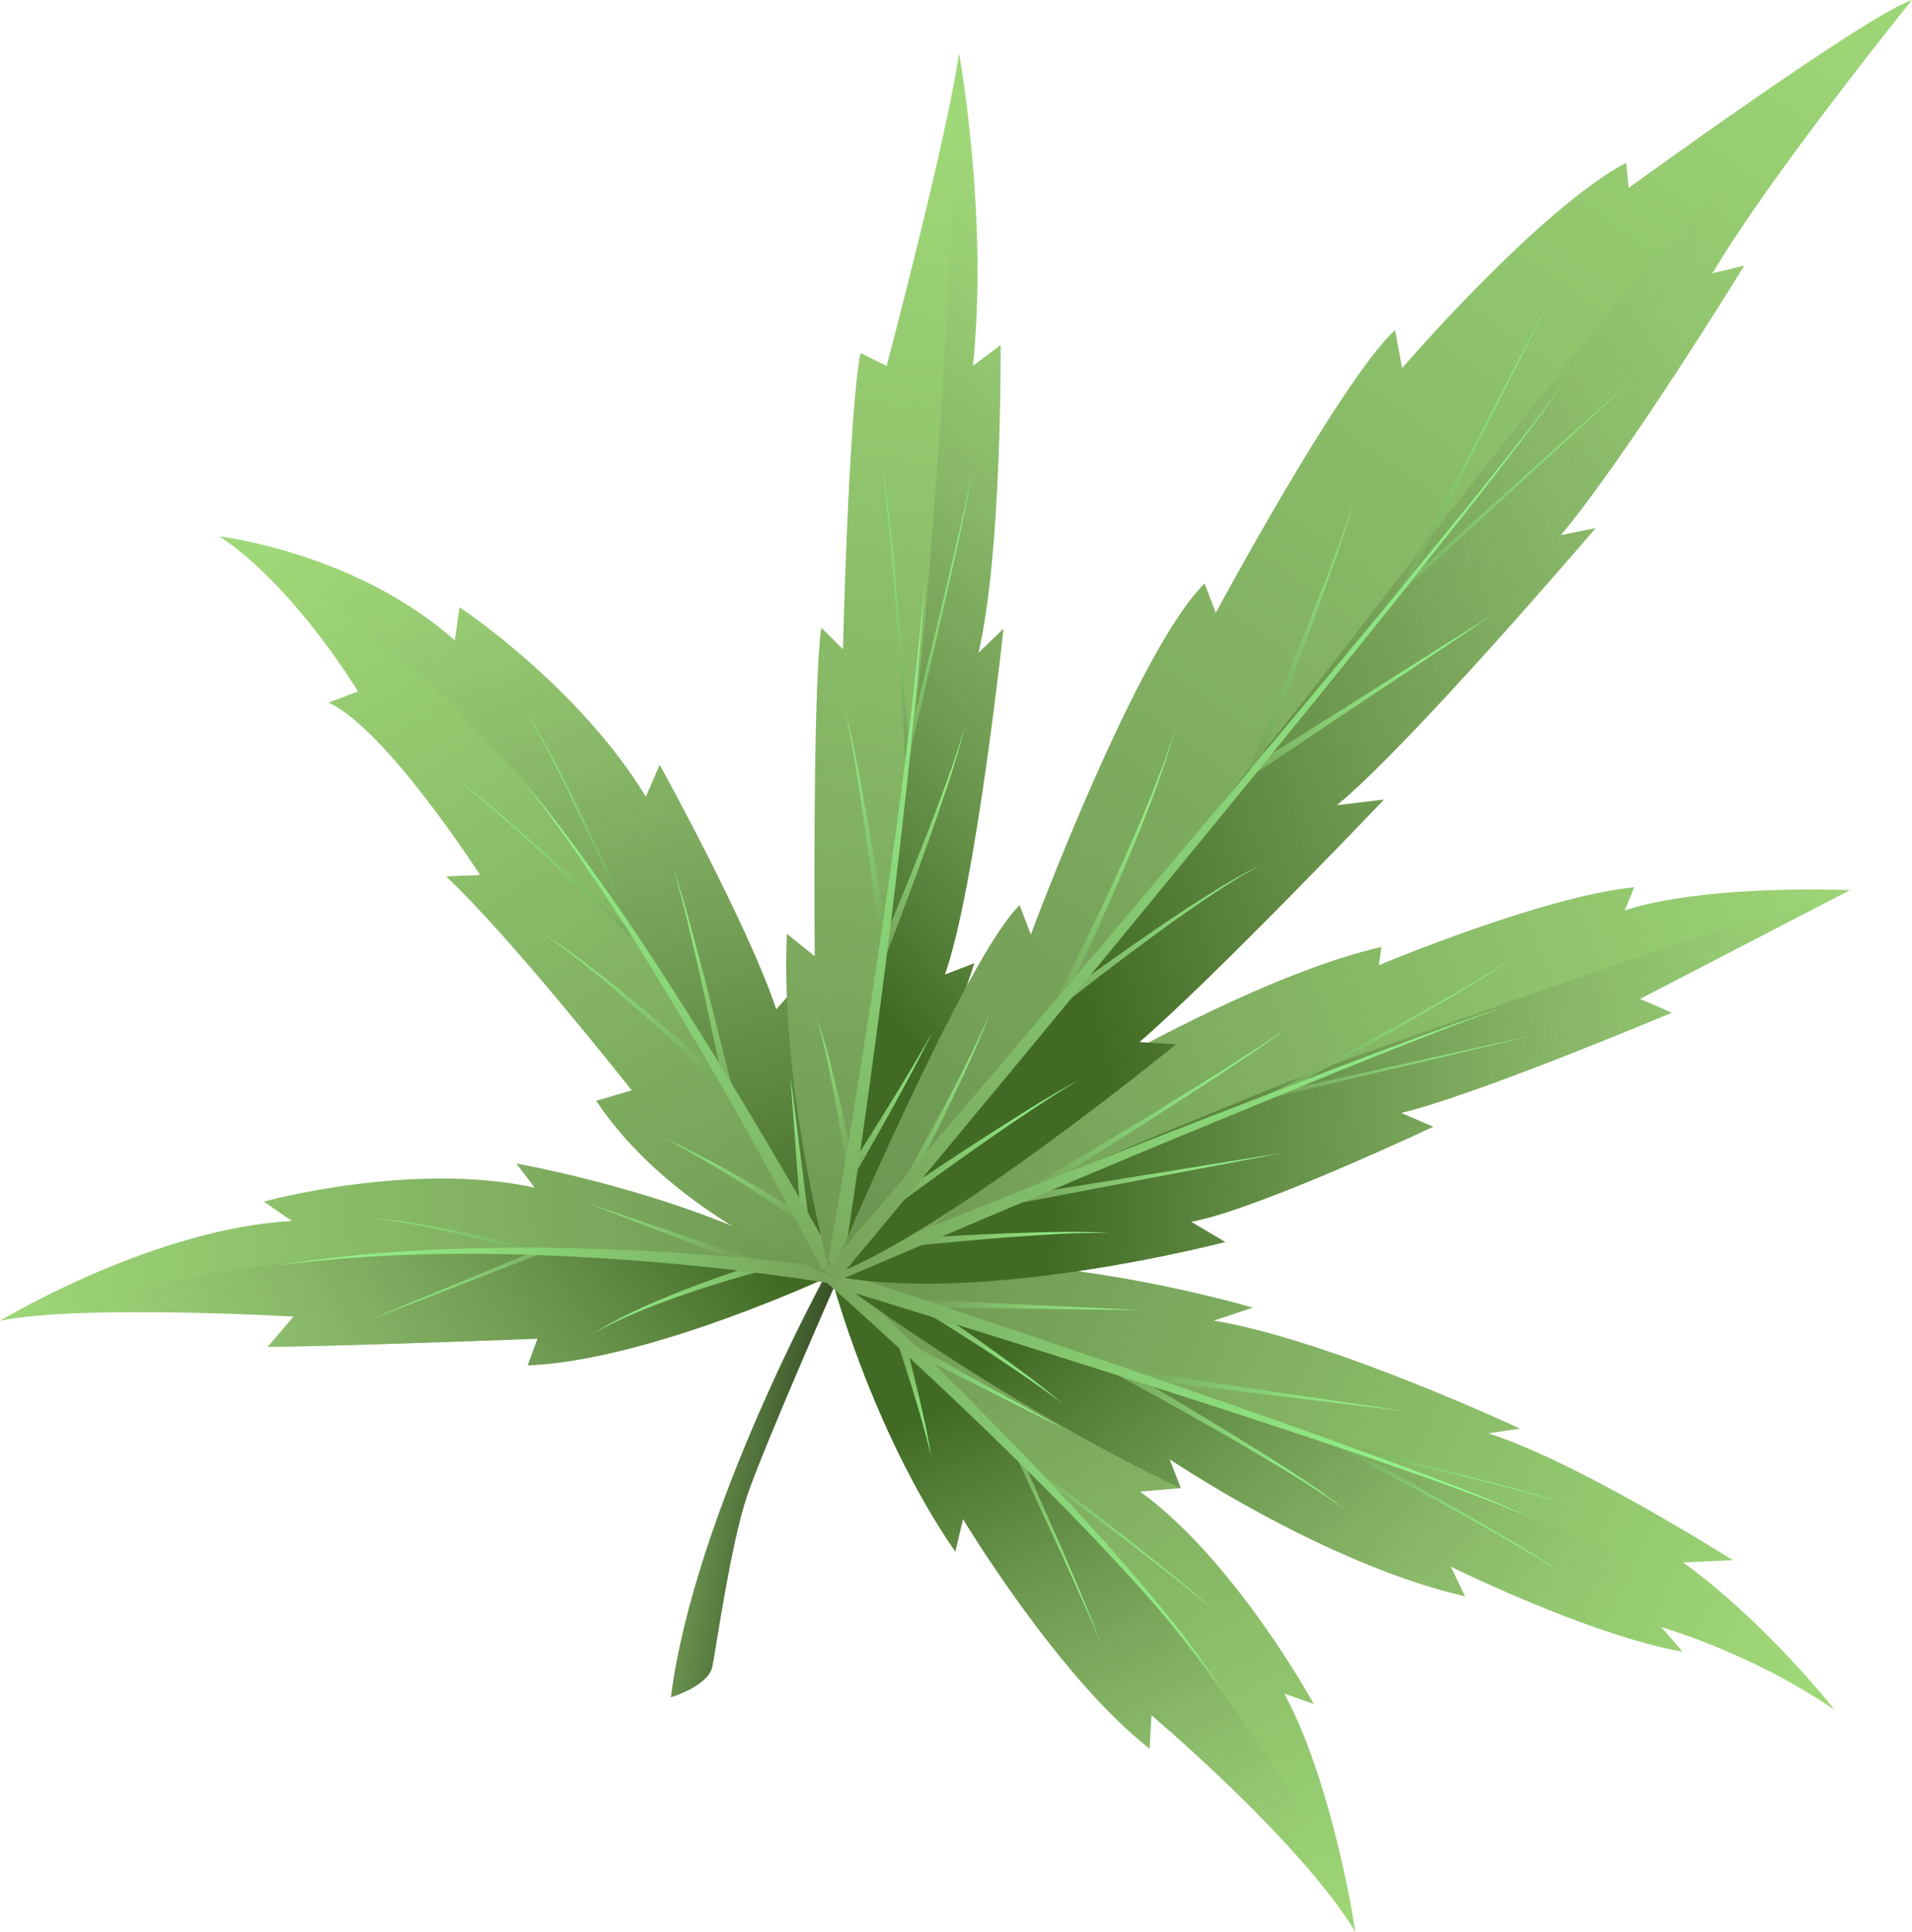 <svg xmlns="http://www.w3.org/2000/svg" width="98" height="99" viewBox="0 0 98 99" fill="none"><g clip-path="url(#clip0_181_2057)"><path d="M42.403 65.19C42.403 65.19 35.57 77.584 34.387 86.992C34.387 86.992 36.316 86.421 36.516 85.399C36.717 84.377 37.456 79.17 38.28 76.706C39.105 74.241 42.898 65.633 42.898 65.633L42.403 65.19Z" fill="url(#paint0_linear_181_2057)"></path><path d="M59.016 87.899L58.923 89.621C54.227 85.956 49.358 77.849 49.358 77.849L48.964 79.527C44.633 73.234 42.59 65.369 42.59 65.369C50.291 66.933 60.522 76.27 60.522 76.27L58.436 76.448C63.318 79.984 67.341 87.335 67.341 87.335L65.828 86.806C67.757 90.364 68.882 95.686 69.291 97.929C69.291 97.936 69.291 97.936 69.291 97.943C69.391 98.514 69.449 98.886 69.463 98.972C69.463 98.979 69.463 98.986 69.463 99C66.638 94.343 59.009 87.899 59.009 87.899H59.016Z" fill="url(#paint1_linear_181_2057)"></path><path d="M59.016 87.899L58.923 89.621C54.227 85.956 49.358 77.849 49.358 77.849L48.964 79.527C44.633 73.234 42.59 65.369 42.59 65.369C42.59 65.369 51.839 73.47 58.242 81.099C63.835 87.771 68.337 94.857 69.291 97.921C69.291 97.929 69.291 97.929 69.291 97.936C69.42 98.364 69.485 98.707 69.463 98.964C69.463 98.972 69.463 98.979 69.463 98.993C66.638 94.335 59.009 87.892 59.009 87.892L59.016 87.899Z" fill="url(#paint2_linear_181_2057)"></path><path d="M46.411 68.777C46.662 69.748 46.898 70.713 47.128 71.684C47.35 72.656 47.572 73.634 47.716 74.62C47.501 73.648 47.221 72.691 46.934 71.734C46.647 70.784 46.339 69.834 46.023 68.884L46.411 68.769V68.777Z" fill="url(#paint3_linear_181_2057)"></path><path d="M46.311 68.655L54.514 73.22L46.125 69.012L46.311 68.655Z" fill="url(#paint4_linear_181_2057)"></path><path d="M52.39 74.748L54.469 79.484L55.48 81.863C55.81 82.663 56.147 83.456 56.42 84.27C56.126 83.463 55.767 82.677 55.423 81.885L54.355 79.527L52.168 74.841L52.39 74.741V74.748Z" fill="url(#paint5_linear_181_2057)"></path><path d="M52.354 74.698C54.09 75.998 55.803 77.313 57.51 78.648L60.048 80.677C60.88 81.37 61.718 82.056 62.493 82.813C61.704 82.07 60.858 81.399 60.012 80.72L57.438 78.741C55.71 77.441 53.968 76.156 52.211 74.891L52.354 74.698Z" fill="url(#paint6_linear_181_2057)"></path><path d="M42.861 65.076C46.424 68.434 49.909 71.862 53.279 75.406C54.971 77.17 56.613 78.977 58.212 80.835C59.796 82.692 61.352 84.592 62.621 86.678C61.295 84.628 59.689 82.777 58.054 80.97C56.412 79.17 54.72 77.406 52.985 75.691C49.522 72.255 45.951 68.919 42.309 65.676L42.853 65.076H42.861Z" fill="url(#paint7_linear_181_2057)"></path><path d="M27.052 69.969L27.554 68.612C27.554 68.612 16.097 69.048 13.723 69.026L15.05 67.476C15.05 67.476 3.951 66.841 0 67.698C0.581 67.341 8.052 62.962 14.957 62.576L13.523 61.583C13.523 61.583 21.101 59.497 27.404 60.869L26.465 59.633C26.465 59.633 36.173 61.319 42.569 65.369C42.583 65.376 42.59 65.383 42.59 65.383C42.59 65.383 33.262 69.748 27.052 69.976V69.969Z" fill="url(#paint8_linear_181_2057)"></path><path d="M27.052 69.969L27.554 68.612C27.554 68.612 16.097 69.047 13.723 69.026L15.05 67.476C15.05 67.476 3.951 66.84 0 67.697C0.796 67.462 13.666 63.604 27.303 64.111C40.36 64.59 42.353 65.269 42.569 65.369C42.583 65.376 42.59 65.383 42.59 65.383C42.59 65.383 33.262 69.748 27.052 69.976V69.969Z" fill="url(#paint9_linear_181_2057)"></path><path d="M27.517 64.312C26.083 63.883 24.628 63.497 23.165 63.161C21.702 62.833 20.225 62.526 18.727 62.426C20.232 62.49 21.716 62.754 23.194 63.047C24.671 63.347 26.133 63.697 27.589 64.083L27.524 64.319L27.517 64.312Z" fill="url(#paint10_linear_181_2057)"></path><path d="M27.594 64.305L18.926 67.655L27.508 64.083L27.594 64.305Z" fill="url(#paint11_linear_181_2057)"></path><path d="M39.098 65.126C38.373 65.305 37.599 65.534 36.861 65.762C36.115 65.991 35.369 66.234 34.631 66.498C33.161 67.026 31.698 67.605 30.336 68.376C31.67 67.548 33.111 66.898 34.559 66.312C35.29 66.019 36.022 65.741 36.767 65.476C37.52 65.212 38.237 64.962 39.026 64.733L39.098 65.133V65.126Z" fill="url(#paint12_linear_181_2057)"></path><path d="M38.865 65.048L30.125 61.669L39.009 64.669L38.865 65.048Z" fill="url(#paint13_linear_181_2057)"></path><path d="M42.527 65.769C37.852 65.026 33.098 64.562 28.352 64.355C23.598 64.155 18.83 64.241 14.098 64.869C18.801 64.112 23.591 63.891 28.359 63.955C33.134 64.033 37.895 64.355 42.649 64.976L42.52 65.776L42.527 65.769Z" fill="url(#paint14_linear_181_2057)"></path><path d="M86.248 84.656C81.459 83.813 74.36 80.291 74.36 80.291L75.092 81.813C67.879 80.163 59.941 74.777 59.941 74.777L60.522 76.277C51.022 71.776 42.59 65.376 42.59 65.376C51.151 63.126 64.215 67.019 64.215 67.019L62.221 67.683C68.259 68.698 77.902 73.219 77.902 73.219L76.282 73.462C80.835 74.898 88.815 79.963 88.815 79.963L86.27 80.077C90.385 83.07 93.748 87.263 94.028 87.635C89.711 84.677 85.158 83.399 85.158 83.399L86.248 84.663V84.656Z" fill="url(#paint15_linear_181_2057)"></path><path d="M86.248 84.656C81.459 83.813 74.36 80.291 74.36 80.291L75.092 81.813C67.879 80.163 59.941 74.777 59.941 74.777L60.522 76.277C51.022 71.776 42.59 65.376 42.59 65.376C42.59 65.376 55.137 69.626 71.263 74.962C86.894 80.127 93.626 87.192 94.035 87.635C89.719 84.677 85.165 83.399 85.165 83.399L86.255 84.663L86.248 84.656Z" fill="url(#paint16_linear_181_2057)"></path><path d="M47.093 66.598L58.443 67.148L47.078 67.005L47.093 66.598Z" fill="url(#paint17_linear_181_2057)"></path><path d="M57.479 70.169L72.056 72.333L57.422 70.569L57.479 70.169Z" fill="url(#paint18_linear_181_2057)"></path><path d="M68.495 73.92L74.41 75.42C76.375 75.942 78.347 76.442 80.282 77.077C78.339 76.484 76.353 76.02 74.382 75.541L68.438 74.156L68.495 73.92Z" fill="url(#paint19_linear_181_2057)"></path><path d="M68.537 73.905C70.531 74.998 72.517 76.105 74.496 77.241C75.485 77.806 76.467 78.377 77.442 78.963C78.41 79.556 79.4 80.127 80.303 80.82C79.385 80.141 78.396 79.591 77.414 79.013C76.431 78.448 75.435 77.891 74.438 77.348C72.445 76.255 70.437 75.184 68.43 74.127L68.544 73.912L68.537 73.905Z" fill="url(#paint20_linear_181_2057)"></path><path d="M57.689 70.241C59.625 71.37 61.539 72.52 63.447 73.692C64.4 74.277 65.347 74.877 66.279 75.484C67.211 76.099 68.143 76.72 69.01 77.427C68.121 76.749 67.175 76.163 66.221 75.57C65.268 74.992 64.307 74.42 63.339 73.863C61.403 72.749 59.453 71.656 57.488 70.591L57.689 70.241Z" fill="url(#paint21_linear_181_2057)"></path><path d="M47.192 66.633C48.439 67.476 49.672 68.333 50.899 69.212C52.117 70.091 53.336 70.976 54.476 71.955C53.286 71.033 52.039 70.205 50.784 69.376C49.529 68.555 48.253 67.755 46.977 66.969L47.199 66.626L47.192 66.633Z" fill="url(#paint22_linear_181_2057)"></path><path d="M43.057 65.197C49.108 67.197 55.153 69.226 61.176 71.319C64.187 72.362 67.191 73.419 70.188 74.512C73.171 75.627 76.183 76.691 79.065 78.055C76.154 76.755 73.128 75.748 70.124 74.698C67.112 73.662 64.079 72.676 61.054 71.698C54.988 69.74 48.908 67.833 42.82 65.969L43.064 65.197H43.057Z" fill="url(#paint23_linear_181_2057)"></path><path d="M42.59 65.376C42.59 65.376 34.603 62.511 30.559 56.418L32.38 55.882C32.38 55.882 26.07 47.889 22.858 44.917L24.608 44.846C24.608 44.846 19.811 37.381 16.843 36.009L18.348 35.438C18.348 35.438 15.15 30.095 11.25 27.487C11.25 27.487 18.255 28.323 23.31 32.823L23.554 31.123C23.554 31.123 29.634 35.138 33.104 40.838L33.814 39.202C33.814 39.202 38.346 47.417 39.787 51.732L40.547 50.882C40.547 50.882 43.436 58.389 42.597 65.376H42.59Z" fill="url(#paint24_linear_181_2057)"></path><path d="M42.59 65.376C42.59 65.376 38.647 57.089 30.294 44.646C21.926 32.209 11.25 27.487 11.25 27.487C11.25 27.487 18.255 28.323 23.31 32.823L23.554 31.123C23.554 31.123 29.634 35.138 33.104 40.838L33.814 39.202C33.814 39.202 38.346 47.417 39.787 51.732L40.547 50.882C40.547 50.882 43.436 58.389 42.597 65.376H42.59Z" fill="url(#paint25_linear_181_2057)"></path><path d="M41.135 62.726C38.883 61.133 36.532 59.654 34.094 58.34C36.596 59.533 39.02 60.897 41.371 62.397L41.142 62.726H41.135Z" fill="url(#paint26_linear_181_2057)"></path><path d="M41.05 62.576L40.512 55.14L41.451 62.533L41.05 62.576Z" fill="url(#paint27_linear_181_2057)"></path><path d="M37.148 55.84L35.908 50.125L35.248 47.275C35.012 46.332 34.789 45.382 34.488 44.453C34.818 45.375 35.076 46.31 35.342 47.253L36.102 50.082L37.535 55.754L37.141 55.84H37.148Z" fill="url(#paint28_linear_181_2057)"></path><path d="M37.205 55.94C35.7 54.482 34.165 53.054 32.595 51.668C31.806 50.975 31.018 50.289 30.2 49.632C29.383 48.975 28.558 48.325 27.684 47.746C28.58 48.296 29.426 48.918 30.265 49.553C31.104 50.189 31.921 50.846 32.731 51.518C34.352 52.854 35.929 54.239 37.492 55.647L37.213 55.94H37.205Z" fill="url(#paint29_linear_181_2057)"></path><path d="M32.647 48.46C31.772 46.382 30.869 44.317 29.922 42.274C29.449 41.253 28.969 40.231 28.46 39.224C27.958 38.217 27.434 37.217 26.832 36.267C27.456 37.209 27.994 38.203 28.517 39.195C29.04 40.196 29.542 41.203 30.03 42.217C31.012 44.246 31.951 46.296 32.862 48.36L32.64 48.453L32.647 48.46Z" fill="url(#paint30_linear_181_2057)"></path><path d="M32.639 48.325C31.147 46.882 29.634 45.446 28.114 44.039C26.58 42.639 25.06 41.217 23.418 39.938C25.089 41.181 26.637 42.574 28.2 43.946C29.756 45.332 31.291 46.732 32.811 48.146L32.646 48.318L32.639 48.325Z" fill="url(#paint31_linear_181_2057)"></path><path d="M42.146 65.083C39.852 60.711 37.45 56.383 34.919 52.132C33.65 50.011 32.359 47.896 30.99 45.839C29.62 43.782 28.215 41.739 26.645 39.824C28.265 41.696 29.728 43.703 31.154 45.725C32.581 47.753 33.929 49.832 35.256 51.925C37.909 56.111 40.425 60.376 42.856 64.705L42.139 65.083H42.146Z" fill="url(#paint32_linear_181_2057)"></path><path d="M85.689 51.904C85.689 51.904 75.579 56.154 71.815 57.04L73.457 57.747C73.457 57.747 64.451 61.997 61.045 62.619L62.795 63.654C62.795 63.654 50.291 66.933 42.59 65.369C42.59 65.369 49.229 57.633 57.661 54.09C57.661 54.09 65.247 49.796 70.811 48.532L70.675 49.468C70.675 49.468 79.1 45.925 83.76 45.475L83.273 46.668C83.273 46.668 86.47 45.382 94.831 45.617L84.054 51.196L85.696 51.904H85.689Z" fill="url(#paint33_linear_181_2057)"></path><path d="M85.689 51.904C85.689 51.904 75.579 56.154 71.815 57.04L73.457 57.747C73.457 57.747 64.451 61.998 61.045 62.619L62.795 63.655C62.795 63.655 50.291 66.934 42.59 65.369C42.59 65.369 62.25 56.74 69.37 54.176C76.497 51.604 92.386 46.068 94.831 45.625L84.054 51.204L85.696 51.911L85.689 51.904Z" fill="url(#paint34_linear_181_2057)"></path><path d="M51.73 61.461C54.161 60.032 56.585 58.59 59.001 57.125L62.6 54.904C63.791 54.146 64.981 53.396 66.121 52.56C65.002 53.425 63.826 54.203 62.658 54.989L59.108 57.297C56.728 58.818 54.34 60.318 51.946 61.804L51.738 61.461H51.73Z" fill="url(#paint35_linear_181_2057)"></path><path d="M65.074 56.047C67.218 54.932 69.355 53.797 71.484 52.639C72.545 52.054 73.599 51.468 74.653 50.868C75.7 50.261 76.747 49.654 77.729 48.946C76.761 49.668 75.722 50.296 74.682 50.918C73.642 51.539 72.596 52.147 71.542 52.747C69.434 53.94 67.318 55.111 65.189 56.268L65.074 56.054V56.047Z" fill="url(#paint36_linear_181_2057)"></path><path d="M65.102 56.032L78.61 53.06L65.152 56.268L65.102 56.032Z" fill="url(#paint37_linear_181_2057)"></path><path d="M51.973 61.305L65.768 59.083L52.044 61.697L51.973 61.305Z" fill="url(#paint38_linear_181_2057)"></path><path d="M46.559 63.476C48.294 63.362 50.036 63.276 51.771 63.205C53.506 63.155 55.256 63.076 56.991 63.205C55.256 63.14 53.514 63.29 51.785 63.405C50.05 63.541 48.322 63.698 46.594 63.876L46.559 63.476Z" fill="url(#paint39_linear_181_2057)"></path><path d="M46.445 63.526C47.621 62.583 48.79 61.633 49.944 60.668C51.099 59.697 52.26 58.739 53.343 57.69C52.31 58.789 51.192 59.797 50.081 60.818C48.962 61.833 47.843 62.833 46.703 63.833L46.445 63.526Z" fill="url(#paint40_linear_181_2057)"></path><path d="M42.445 64.983C48.195 62.668 53.953 60.375 59.724 58.118L68.393 54.768C71.29 53.675 74.194 52.575 77.133 51.589C74.215 52.639 71.347 53.796 68.472 54.953L59.875 58.489C54.16 60.875 48.453 63.29 42.753 65.726L42.438 64.983H42.445Z" fill="url(#paint41_linear_181_2057)"></path><path d="M49.94 49.375C49.94 49.375 45.717 62.354 42.59 65.376C42.59 65.376 39.966 56.011 40.332 47.86L41.759 49.01C41.759 49.01 41.637 35.416 42.096 32.173L43.207 33.273C43.207 33.273 43.487 21.323 44.103 18.094L45.444 18.758C45.444 18.758 48.513 7.2 49.158 2.707C49.158 2.707 49.158 2.714 49.158 2.736C49.244 3.228 50.642 11.215 49.868 18.751L51.288 17.687C51.288 17.687 51.367 28.273 50.148 33.466L51.431 32.231C51.431 32.231 50.019 45.446 48.427 49.953L49.932 49.375H49.94Z" fill="url(#paint42_linear_181_2057)"></path><path d="M42.589 65.376C42.589 65.376 45.665 48.617 47.114 34.723C48.533 21.137 49.121 3.514 49.157 2.735C49.243 3.228 50.641 11.214 49.867 18.751L51.286 17.686C51.286 17.686 51.365 28.273 50.146 33.466L51.43 32.23C51.43 32.23 50.017 45.446 48.426 49.953L49.931 49.374C49.931 49.374 45.708 62.354 42.582 65.376H42.589Z" fill="url(#paint43_linear_181_2057)"></path><path d="M43.443 60.247C43.235 58.883 43.013 57.519 42.761 56.161C42.503 54.804 42.245 53.447 41.844 52.118C42.31 53.425 42.64 54.768 42.962 56.118C43.278 57.468 43.572 58.819 43.844 60.176L43.443 60.247Z" fill="url(#paint44_linear_181_2057)"></path><path d="M43.484 59.975C44.961 57.647 46.438 55.311 47.794 52.903C46.56 55.375 45.198 57.782 43.828 60.182L43.484 59.975Z" fill="url(#paint45_linear_181_2057)"></path><path d="M45.086 48.689C45.882 46.803 46.663 44.903 47.409 43.003C47.782 42.053 48.148 41.096 48.499 40.132C48.85 39.167 49.187 38.203 49.453 37.21C49.223 38.21 48.915 39.189 48.599 40.167C48.277 41.139 47.947 42.11 47.603 43.075C46.914 45.011 46.197 46.932 45.459 48.846L45.086 48.697V48.689Z" fill="url(#paint46_linear_181_2057)"></path><path d="M45.136 48.667C44.892 46.61 44.627 44.56 44.34 42.51L43.881 39.438C43.709 38.416 43.551 37.395 43.293 36.388C43.58 37.381 43.781 38.402 43.981 39.416L44.541 42.474C44.892 44.517 45.222 46.56 45.537 48.61L45.136 48.667Z" fill="url(#paint47_linear_181_2057)"></path><path d="M46.377 38.795C46.248 36.231 46.09 33.666 45.91 31.102C45.817 29.823 45.724 28.538 45.602 27.259C45.473 25.98 45.366 24.694 45.086 23.444C45.387 24.694 45.509 25.98 45.66 27.259C45.803 28.538 45.918 29.816 46.032 31.095C46.255 33.659 46.448 36.224 46.62 38.788L46.377 38.803V38.795Z" fill="url(#paint48_linear_181_2057)"></path><path d="M46.406 38.603L48.205 31.324C48.786 28.895 49.388 26.466 49.862 24.009C49.431 26.473 48.865 28.909 48.32 31.352L46.635 38.66L46.398 38.603H46.406Z" fill="url(#paint49_linear_181_2057)"></path><path d="M42.441 64.661C43.46 58.868 44.399 53.053 45.259 47.239C46.112 41.417 46.894 35.581 47.41 29.716C47.03 35.595 46.378 41.445 45.661 47.296C44.937 53.139 44.126 58.975 43.237 64.797L42.441 64.661Z" fill="url(#paint50_linear_181_2057)"></path><path d="M89.403 13.615C89.403 13.615 83.423 23.345 79.996 27.431L81.781 27.066C81.494 27.409 72.231 38.231 68.51 41.274L70.933 40.981C70.933 40.981 62.178 50.161 58.393 53.411L60.278 53.525C60.278 53.525 48.261 63.347 42.59 65.376C42.59 65.376 42.59 65.369 42.597 65.362C42.798 64.869 49.559 48.953 52.262 46.396L52.836 47.896C52.836 47.896 58.242 33.352 61.741 29.902L62.315 31.409C62.315 31.409 68.782 19.387 71.507 16.923L71.865 18.866C71.865 18.866 78.885 10.715 83.344 8.343L83.481 9.629C83.481 9.629 95.67 0.771 98 0C98 0 90.887 8.779 87.768 14.008L89.403 13.615Z" fill="url(#paint51_linear_181_2057)"></path><path d="M89.403 13.615C89.403 13.615 83.423 23.345 79.996 27.431L81.781 27.066C81.494 27.409 72.231 38.231 68.51 41.274L70.933 40.981C70.933 40.981 62.178 50.161 58.393 53.411L60.278 53.525C60.278 53.525 48.261 63.347 42.59 65.376C42.59 65.376 42.59 65.369 42.597 65.362C43.128 64.726 60.185 44.41 67.176 35.46C74.289 26.366 90.357 4.757 98 0C98 0 90.887 8.779 87.768 14.008L89.403 13.615Z" fill="url(#paint52_linear_181_2057)"></path><path d="M54.12 51.268C55.281 48.996 56.4 46.703 57.454 44.381C58.501 42.053 59.519 39.71 60.264 37.267C59.576 39.731 58.623 42.103 57.633 44.46C56.636 46.817 55.583 49.139 54.471 51.446L54.105 51.268H54.12Z" fill="url(#paint53_linear_181_2057)"></path><path d="M54.292 51.146C55.962 49.91 57.654 48.703 59.375 47.532C60.236 46.946 61.103 46.374 61.985 45.824C62.867 45.274 63.763 44.739 64.703 44.303C63.778 44.774 62.903 45.331 62.035 45.91C61.175 46.489 60.322 47.081 59.483 47.696C57.805 48.917 56.156 50.175 54.528 51.46L54.277 51.139L54.292 51.146Z" fill="url(#paint54_linear_181_2057)"></path><path d="M64.035 39.402C64.989 37.109 65.928 34.809 66.853 32.502C67.764 30.187 68.696 27.887 69.448 25.516C68.753 27.901 67.885 30.237 67.039 32.573C66.179 34.909 65.304 37.231 64.415 39.552L64.042 39.402H64.035Z" fill="url(#paint55_linear_181_2057)"></path><path d="M64.106 39.309L76.61 31.438L64.328 39.645L64.106 39.309Z" fill="url(#paint56_linear_181_2057)"></path><path d="M71.82 30.066L79.377 15.458L72.035 30.173L71.82 30.066Z" fill="url(#paint57_linear_181_2057)"></path><path d="M71.852 30.03L83.79 19.344L72.009 30.209L71.852 30.03Z" fill="url(#paint58_linear_181_2057)"></path><path d="M45.816 61.397C46.698 59.847 47.559 58.289 48.398 56.711C49.229 55.132 50.054 53.553 50.742 51.903C50.118 53.575 49.351 55.189 48.584 56.797C47.81 58.404 47.007 59.997 46.175 61.583L45.816 61.39V61.397Z" fill="url(#paint59_linear_181_2057)"></path><path d="M45.883 61.326C47.424 60.276 48.973 59.24 50.543 58.233C52.114 57.226 53.684 56.226 55.326 55.34C53.72 56.283 52.185 57.34 50.658 58.397C49.131 59.462 47.618 60.547 46.119 61.655L45.883 61.326Z" fill="url(#paint60_linear_181_2057)"></path><path d="M42.281 65.112C48.727 57.59 55.144 50.054 61.526 42.475C64.716 38.689 67.893 34.889 71.047 31.074L75.744 25.316C77.271 23.373 78.863 21.466 80.247 19.416C78.891 21.488 77.328 23.416 75.823 25.381L71.205 31.203C68.108 35.067 64.982 38.903 61.841 42.739C55.567 50.404 49.251 58.026 42.905 65.634L42.288 65.112H42.281Z" fill="url(#paint61_linear_181_2057)"></path></g><defs><linearGradient id="paint0_linear_181_2057" x1="35.986" y1="75.751" x2="41.352" y2="76.515" gradientUnits="userSpaceOnUse"><stop stop-color="#69914F"></stop><stop offset="1" stop-color="#364F24"></stop></linearGradient><linearGradient id="paint1_linear_181_2057" x1="68.879" y1="100.403" x2="43.961" y2="60.485" gradientUnits="userSpaceOnUse"><stop stop-color="#9FD878"></stop><stop offset="1" stop-color="#69914F"></stop></linearGradient><linearGradient id="paint2_linear_181_2057" x1="62.652" y1="97.457" x2="51.066" y2="71.016" gradientUnits="userSpaceOnUse"><stop stop-color="#99BF7E" stop-opacity="0"></stop><stop offset="1" stop-color="#416B24"></stop></linearGradient><linearGradient id="paint3_linear_181_2057" x1="47.592" y1="74.189" x2="46.144" y2="68.511" gradientUnits="userSpaceOnUse"><stop stop-color="#97FA8F"></stop><stop offset="1" stop-color="#78A55A"></stop></linearGradient><linearGradient id="paint4_linear_181_2057" x1="54.051" y1="72.981" x2="46.065" y2="68.723" gradientUnits="userSpaceOnUse"><stop stop-color="#97FA8F"></stop><stop offset="1" stop-color="#78A55A"></stop></linearGradient><linearGradient id="paint5_linear_181_2057" x1="55.164" y1="81.984" x2="52.469" y2="74.336" gradientUnits="userSpaceOnUse"><stop stop-color="#97FA8F"></stop><stop offset="1" stop-color="#78A55A"></stop></linearGradient><linearGradient id="paint6_linear_181_2057" x1="61.306" y1="81.727" x2="51.862" y2="74.409" gradientUnits="userSpaceOnUse"><stop stop-color="#97FA8F"></stop><stop offset="1" stop-color="#78A55A"></stop></linearGradient><linearGradient id="paint7_linear_181_2057" x1="63.471" y1="86.348" x2="42.288" y2="65.427" gradientUnits="userSpaceOnUse"><stop stop-color="#97FA8F"></stop><stop offset="1" stop-color="#78A55A"></stop></linearGradient><linearGradient id="paint8_linear_181_2057" x1="-1.274" y1="65.286" x2="46.323" y2="64.443" gradientUnits="userSpaceOnUse"><stop stop-color="#9FD878"></stop><stop offset="1" stop-color="#69914F"></stop></linearGradient><linearGradient id="paint9_linear_181_2057" x1="11.429" y1="74.876" x2="32.457" y2="56.962" gradientUnits="userSpaceOnUse"><stop stop-color="#99BF7E" stop-opacity="0"></stop><stop offset="1" stop-color="#416B24"></stop></linearGradient><linearGradient id="paint10_linear_181_2057" x1="17.691" y1="61.576" x2="27.899" y2="64.723" gradientUnits="userSpaceOnUse"><stop stop-color="#97FA8F"></stop><stop offset="1" stop-color="#78A55A"></stop></linearGradient><linearGradient id="paint11_linear_181_2057" x1="19.451" y1="68.167" x2="28.638" y2="62.859" gradientUnits="userSpaceOnUse"><stop stop-color="#97FA8F"></stop><stop offset="1" stop-color="#78A55A"></stop></linearGradient><linearGradient id="paint12_linear_181_2057" x1="30.417" y1="69.242" x2="40.527" y2="63.333" gradientUnits="userSpaceOnUse"><stop stop-color="#97FA8F"></stop><stop offset="1" stop-color="#78A55A"></stop></linearGradient><linearGradient id="paint13_linear_181_2057" x1="28.562" y1="60.488" x2="37.185" y2="64.366" gradientUnits="userSpaceOnUse"><stop stop-color="#97FA8F"></stop><stop offset="1" stop-color="#78A55A"></stop></linearGradient><linearGradient id="paint14_linear_181_2057" x1="14.78" y1="65.053" x2="41.903" y2="64.782" gradientUnits="userSpaceOnUse"><stop stop-color="#97FA8F"></stop><stop offset="1" stop-color="#78A55A"></stop></linearGradient><linearGradient id="paint15_linear_181_2057" x1="92.944" y1="85.054" x2="41.008" y2="62.103" gradientUnits="userSpaceOnUse"><stop stop-color="#9FD878"></stop><stop offset="1" stop-color="#69914F"></stop></linearGradient><linearGradient id="paint16_linear_181_2057" x1="77.135" y1="87.199" x2="58.069" y2="63.906" gradientUnits="userSpaceOnUse"><stop stop-color="#99BF7E" stop-opacity="0"></stop><stop offset="1" stop-color="#416B24"></stop></linearGradient><linearGradient id="paint17_linear_181_2057" x1="58.288" y1="66.877" x2="48.158" y2="66.866" gradientUnits="userSpaceOnUse"><stop stop-color="#97FA8F"></stop><stop offset="1" stop-color="#78A55A"></stop></linearGradient><linearGradient id="paint18_linear_181_2057" x1="71.517" y1="72.01" x2="57.276" y2="70.402" gradientUnits="userSpaceOnUse"><stop stop-color="#97FA8F"></stop><stop offset="1" stop-color="#78A55A"></stop></linearGradient><linearGradient id="paint19_linear_181_2057" x1="80.19" y1="77.176" x2="67.902" y2="73.783" gradientUnits="userSpaceOnUse"><stop stop-color="#97FA8F"></stop><stop offset="1" stop-color="#78A55A"></stop></linearGradient><linearGradient id="paint20_linear_181_2057" x1="78.614" y1="80.156" x2="68.43" y2="73.577" gradientUnits="userSpaceOnUse"><stop stop-color="#97FA8F"></stop><stop offset="1" stop-color="#78A55A"></stop></linearGradient><linearGradient id="paint21_linear_181_2057" x1="67.59" y1="76.606" x2="57.335" y2="70.126" gradientUnits="userSpaceOnUse"><stop stop-color="#97FA8F"></stop><stop offset="1" stop-color="#78A55A"></stop></linearGradient><linearGradient id="paint22_linear_181_2057" x1="54.003" y1="72.036" x2="46.579" y2="66.122" gradientUnits="userSpaceOnUse"><stop stop-color="#97FA8F"></stop><stop offset="1" stop-color="#78A55A"></stop></linearGradient><linearGradient id="paint23_linear_181_2057" x1="74.743" y1="77.704" x2="41.876" y2="63.966" gradientUnits="userSpaceOnUse"><stop stop-color="#97FA8F"></stop><stop offset="1" stop-color="#78A55A"></stop></linearGradient><linearGradient id="paint24_linear_181_2057" x1="17.549" y1="25.538" x2="46.398" y2="71.079" gradientUnits="userSpaceOnUse"><stop stop-color="#9FD878"></stop><stop offset="1" stop-color="#69914F"></stop></linearGradient><linearGradient id="paint25_linear_181_2057" x1="23.439" y1="27.18" x2="31.982" y2="66.596" gradientUnits="userSpaceOnUse"><stop stop-color="#99BF7E" stop-opacity="0"></stop><stop offset="1" stop-color="#416B24"></stop></linearGradient><linearGradient id="paint26_linear_181_2057" x1="33.909" y1="57.044" x2="40.608" y2="62.911" gradientUnits="userSpaceOnUse"><stop stop-color="#97FA8F"></stop><stop offset="1" stop-color="#78A55A"></stop></linearGradient><linearGradient id="paint27_linear_181_2057" x1="40.964" y1="54.246" x2="41.01" y2="63.928" gradientUnits="userSpaceOnUse"><stop stop-color="#97FA8F"></stop><stop offset="1" stop-color="#78A55A"></stop></linearGradient><linearGradient id="paint28_linear_181_2057" x1="35.477" y1="44.668" x2="36.681" y2="56.94" gradientUnits="userSpaceOnUse"><stop stop-color="#97FA8F"></stop><stop offset="1" stop-color="#78A55A"></stop></linearGradient><linearGradient id="paint29_linear_181_2057" x1="26.58" y1="46.83" x2="37.275" y2="55.695" gradientUnits="userSpaceOnUse"><stop stop-color="#97FA8F"></stop><stop offset="1" stop-color="#78A55A"></stop></linearGradient><linearGradient id="paint30_linear_181_2057" x1="27.451" y1="36.253" x2="31.426" y2="46.352" gradientUnits="userSpaceOnUse"><stop stop-color="#97FA8F"></stop><stop offset="1" stop-color="#78A55A"></stop></linearGradient><linearGradient id="paint31_linear_181_2057" x1="23.006" y1="40.35" x2="32.939" y2="47.891" gradientUnits="userSpaceOnUse"><stop stop-color="#97FA8F"></stop><stop offset="1" stop-color="#78A55A"></stop></linearGradient><linearGradient id="paint32_linear_181_2057" x1="26.802" y1="38.975" x2="43.254" y2="66.304" gradientUnits="userSpaceOnUse"><stop stop-color="#97FA8F"></stop><stop offset="1" stop-color="#78A55A"></stop></linearGradient><linearGradient id="paint33_linear_181_2057" x1="97.129" y1="44.045" x2="39.811" y2="66.689" gradientUnits="userSpaceOnUse"><stop stop-color="#9FD878"></stop><stop offset="1" stop-color="#69914F"></stop></linearGradient><linearGradient id="paint34_linear_181_2057" x1="94.185" y1="57.019" x2="54.364" y2="54.788" gradientUnits="userSpaceOnUse"><stop stop-color="#99BF7E" stop-opacity="0"></stop><stop offset="1" stop-color="#416B24"></stop></linearGradient><linearGradient id="paint35_linear_181_2057" x1="64.078" y1="53.432" x2="52.966" y2="61.253" gradientUnits="userSpaceOnUse"><stop stop-color="#97FA8F"></stop><stop offset="1" stop-color="#78A55A"></stop></linearGradient><linearGradient id="paint36_linear_181_2057" x1="77.329" y1="49.628" x2="65.4" y2="55.702" gradientUnits="userSpaceOnUse"><stop stop-color="#97FA8F"></stop><stop offset="1" stop-color="#78A55A"></stop></linearGradient><linearGradient id="paint37_linear_181_2057" x1="78.121" y1="52.857" x2="65.723" y2="56.227" gradientUnits="userSpaceOnUse"><stop stop-color="#97FA8F"></stop><stop offset="1" stop-color="#78A55A"></stop></linearGradient><linearGradient id="paint38_linear_181_2057" x1="64.264" y1="59.888" x2="52.432" y2="61.007" gradientUnits="userSpaceOnUse"><stop stop-color="#97FA8F"></stop><stop offset="1" stop-color="#78A55A"></stop></linearGradient><linearGradient id="paint39_linear_181_2057" x1="55.946" y1="64.079" x2="46.981" y2="62.911" gradientUnits="userSpaceOnUse"><stop stop-color="#97FA8F"></stop><stop offset="1" stop-color="#78A55A"></stop></linearGradient><linearGradient id="paint40_linear_181_2057" x1="53.447" y1="57.13" x2="47.816" y2="62.716" gradientUnits="userSpaceOnUse"><stop stop-color="#97FA8F"></stop><stop offset="1" stop-color="#78A55A"></stop></linearGradient><linearGradient id="paint41_linear_181_2057" x1="77.761" y1="51.168" x2="43.32" y2="65.169" gradientUnits="userSpaceOnUse"><stop stop-color="#97FA8F"></stop><stop offset="1" stop-color="#78A55A"></stop></linearGradient><linearGradient id="paint42_linear_181_2057" x1="50.679" y1="6.898" x2="41.821" y2="71.763" gradientUnits="userSpaceOnUse"><stop stop-color="#9FD878"></stop><stop offset="1" stop-color="#69914F"></stop></linearGradient><linearGradient id="paint43_linear_181_2057" x1="61.188" y1="20.529" x2="36.847" y2="42.185" gradientUnits="userSpaceOnUse"><stop stop-color="#99BF7E" stop-opacity="0"></stop><stop offset="1" stop-color="#416B24"></stop></linearGradient><linearGradient id="paint44_linear_181_2057" x1="41.935" y1="50.871" x2="43.398" y2="59.443" gradientUnits="userSpaceOnUse"><stop stop-color="#97FA8F"></stop><stop offset="1" stop-color="#78A55A"></stop></linearGradient><linearGradient id="paint45_linear_181_2057" x1="48.305" y1="52.204" x2="43.32" y2="60.718" gradientUnits="userSpaceOnUse"><stop stop-color="#97FA8F"></stop><stop offset="1" stop-color="#78A55A"></stop></linearGradient><linearGradient id="paint46_linear_181_2057" x1="49.466" y1="38.133" x2="45.36" y2="48.238" gradientUnits="userSpaceOnUse"><stop stop-color="#97FA8F"></stop><stop offset="1" stop-color="#78A55A"></stop></linearGradient><linearGradient id="paint47_linear_181_2057" x1="43.264" y1="35.863" x2="45.333" y2="48.678" gradientUnits="userSpaceOnUse"><stop stop-color="#97FA8F"></stop><stop offset="1" stop-color="#78A55A"></stop></linearGradient><linearGradient id="paint48_linear_181_2057" x1="45.247" y1="23.323" x2="46.432" y2="38.269" gradientUnits="userSpaceOnUse"><stop stop-color="#97FA8F"></stop><stop offset="1" stop-color="#78A55A"></stop></linearGradient><linearGradient id="paint49_linear_181_2057" x1="49.901" y1="26.391" x2="45.692" y2="39.112" gradientUnits="userSpaceOnUse"><stop stop-color="#97FA8F"></stop><stop offset="1" stop-color="#78A55A"></stop></linearGradient><linearGradient id="paint50_linear_181_2057" x1="48.471" y1="29.42" x2="41.897" y2="66.999" gradientUnits="userSpaceOnUse"><stop stop-color="#97FA8F"></stop><stop offset="1" stop-color="#78A55A"></stop></linearGradient><linearGradient id="paint51_linear_181_2057" x1="95.049" y1="-3.666" x2="42.504" y2="69.21" gradientUnits="userSpaceOnUse"><stop stop-color="#9FD878"></stop><stop offset="1" stop-color="#69914F"></stop></linearGradient><linearGradient id="paint52_linear_181_2057" x1="93.906" y1="26.652" x2="52.289" y2="37.37" gradientUnits="userSpaceOnUse"><stop stop-color="#99BF7E" stop-opacity="0"></stop><stop offset="1" stop-color="#416B24"></stop></linearGradient><linearGradient id="paint53_linear_181_2057" x1="59.559" y1="39.921" x2="53.941" y2="51.447" gradientUnits="userSpaceOnUse"><stop stop-color="#97FA8F"></stop><stop offset="1" stop-color="#78A55A"></stop></linearGradient><linearGradient id="paint54_linear_181_2057" x1="66.328" y1="43.288" x2="53.011" y2="52.182" gradientUnits="userSpaceOnUse"><stop stop-color="#97FA8F"></stop><stop offset="1" stop-color="#78A55A"></stop></linearGradient><linearGradient id="paint55_linear_181_2057" x1="70.633" y1="23.948" x2="64.296" y2="38.734" gradientUnits="userSpaceOnUse"><stop stop-color="#97FA8F"></stop><stop offset="1" stop-color="#78A55A"></stop></linearGradient><linearGradient id="paint56_linear_181_2057" x1="74.319" y1="33.041" x2="63.136" y2="40.223" gradientUnits="userSpaceOnUse"><stop stop-color="#97FA8F"></stop><stop offset="1" stop-color="#78A55A"></stop></linearGradient><linearGradient id="paint57_linear_181_2057" x1="79.517" y1="15.717" x2="71.444" y2="30.849" gradientUnits="userSpaceOnUse"><stop stop-color="#97FA8F"></stop><stop offset="1" stop-color="#78A55A"></stop></linearGradient><linearGradient id="paint58_linear_181_2057" x1="84.648" y1="18.967" x2="69.887" y2="31.761" gradientUnits="userSpaceOnUse"><stop stop-color="#97FA8F"></stop><stop offset="1" stop-color="#78A55A"></stop></linearGradient><linearGradient id="paint59_linear_181_2057" x1="51.053" y1="52.044" x2="46.237" y2="60.84" gradientUnits="userSpaceOnUse"><stop stop-color="#97FA8F"></stop><stop offset="1" stop-color="#78A55A"></stop></linearGradient><linearGradient id="paint60_linear_181_2057" x1="55.708" y1="55.776" x2="44.624" y2="61.867" gradientUnits="userSpaceOnUse"><stop stop-color="#97FA8F"></stop><stop offset="1" stop-color="#78A55A"></stop></linearGradient><linearGradient id="paint61_linear_181_2057" x1="79.731" y1="20.834" x2="43.621" y2="64.278" gradientUnits="userSpaceOnUse"><stop stop-color="#97FA8F"></stop><stop offset="1" stop-color="#78A55A"></stop></linearGradient><clipPath id="clip0_181_2057"><rect width="98" height="99" fill="white"></rect></clipPath></defs></svg>